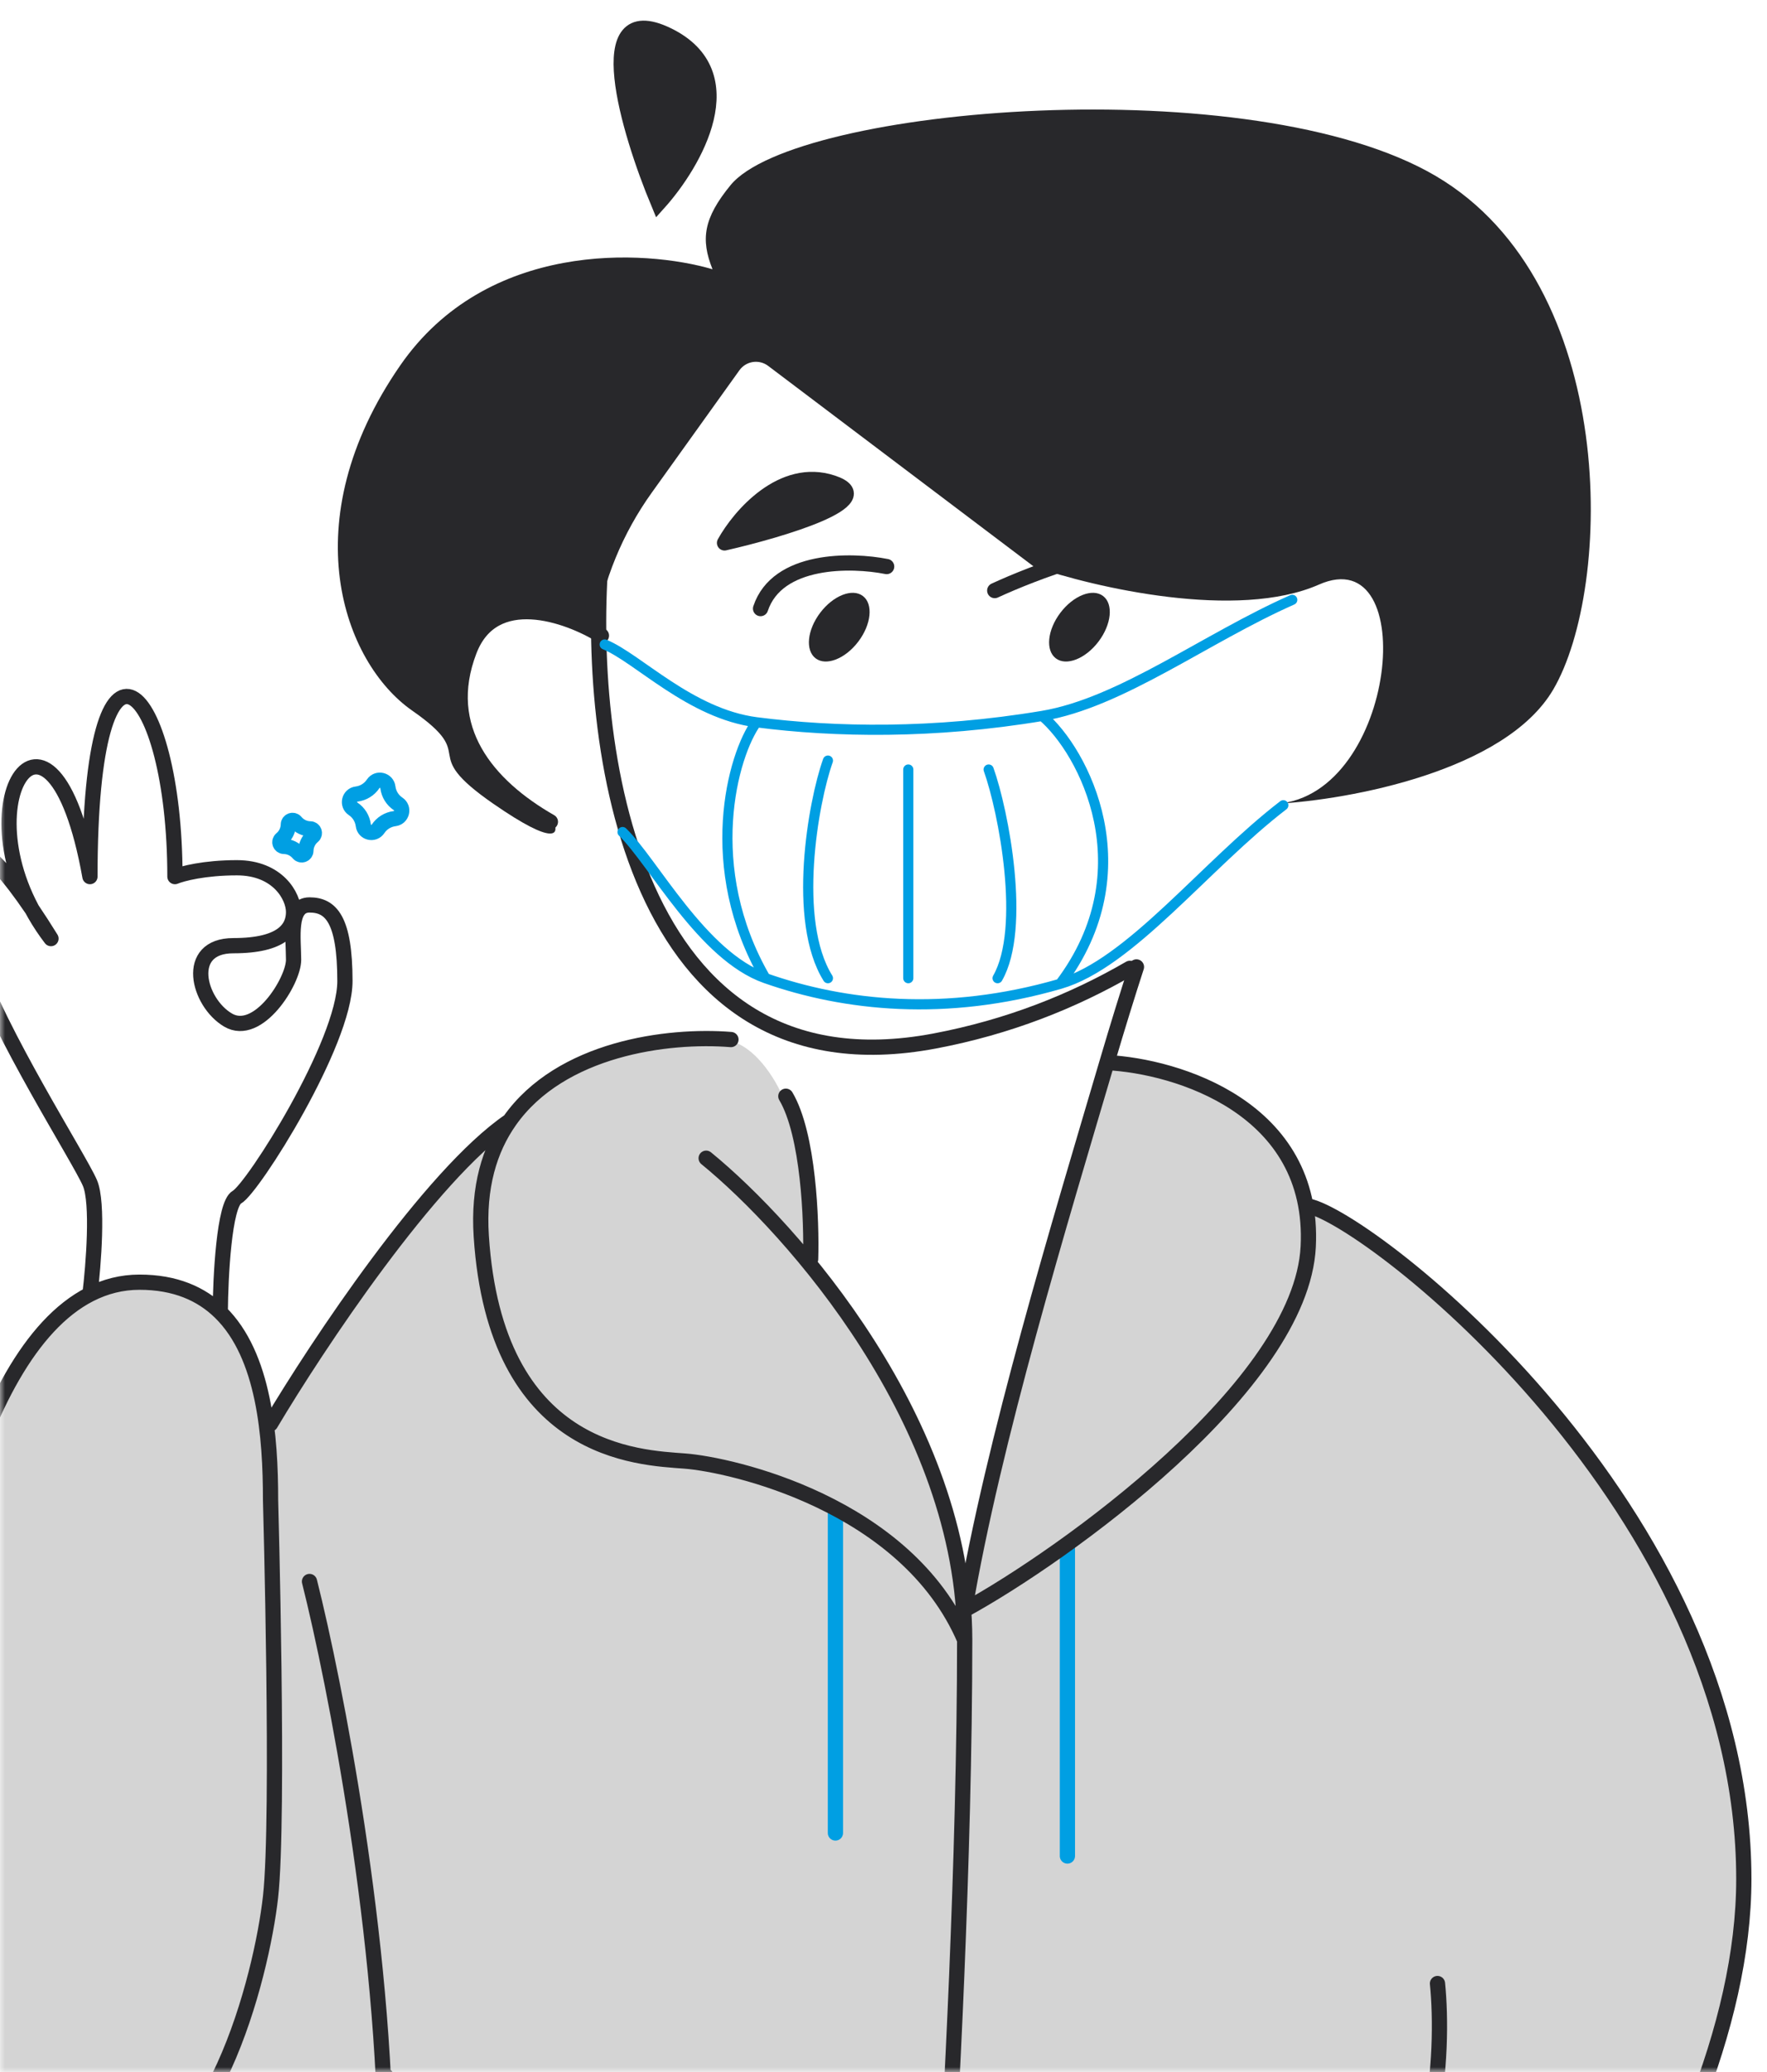 <?xml version="1.0" encoding="UTF-8"?> <svg xmlns="http://www.w3.org/2000/svg" xmlns:xlink="http://www.w3.org/1999/xlink" width="174" height="204" viewBox="0 0 174 204" fill="none"><mask id="mask0_1108_11001" style="mask-type:alpha" maskUnits="userSpaceOnUse" x="0" y="0" width="174" height="204"><rect width="174" height="204" fill="#D9D9D9"></rect></mask><g mask="url(#mask0_1108_11001)"><path d="M5.369 129.724L8.507 127.632L11.472 126.411H14.959L17.4 126.934L19.667 127.632L22.108 129.201L25.247 135.304L26.119 140.535L33.617 129.201L38.673 122.226L43.556 116.298L47.915 112.287L51.228 108.8L55.761 105.487L59.075 103.743L63.782 103.046C64.945 102.755 68.037 102.209 71.106 102.348C74.175 102.488 76.453 106.359 77.209 108.277L78.081 109.846L79.127 112.81V114.903L79.65 118.39V122.226V124.842L82.266 127.632L86.102 133.56L90.112 140.186L93.774 150.823L94.995 156.229L98.133 145.243L102.318 128.329L109.119 104.789H111.909L114.699 105.487L119.93 107.405L125.509 111.764L128.997 119.262H130.741L137.192 123.796L145.736 131.119L153.06 139.14L156.199 143.5L160.732 150.126L164.045 155.88L166.661 160.588L167.881 163.901L169.451 167.737L170.846 173.666L171.718 178.722V187.789L170.846 193.544L169.451 200.519L166.661 208.365L161.778 218.827L156.199 228.243L150.793 236.787L145.736 243.588L140.331 250.214L135.1 256.491C133.995 258.002 130.81 261.792 126.904 264.861C122.022 268.697 110.688 264.861 85.23 264.861C64.864 264.861 52.565 259.281 48.961 256.491L47.915 254.573L45.648 250.737L44.253 247.075L42.858 243.588L41.638 239.577L40.242 234.521L39.196 227.197L38.499 222.489L37.976 212.724V204.878L35.709 206.621L28.037 214.294L22.98 217.956L17.923 220.222L12.343 219.699C11.704 219.525 10.007 219.071 8.333 218.653C6.659 218.235 5.775 214.875 5.543 213.248L2.753 211.853L-2.129 206.621L-6.14 197.031L-7.36 191.103L-8.581 186.743V180.64L-8.058 172.096L-7.186 163.726L-5.268 153.962L-2.652 144.546L-0.909 139.489L1.532 135.13L5.369 129.724Z" fill="url(#pattern0_1108_11001)"></path><path d="M82.266 180.466V148.905M105.109 182.733V152.392" stroke="#009FE3" stroke-width="1.5" stroke-linecap="round" stroke-linejoin="round"></path><path d="M8.159 218.304C8.972 218.886 11.96 220.048 17.4 220.048C22.841 220.048 33.384 209.586 37.976 204.355M30.478 155.705C32.977 165.645 37.976 191.033 37.976 213.073C37.976 235.114 45.416 251.202 49.136 256.491C53.204 253.295 61.342 240.868 61.342 216.735C66.805 218.13 80.766 220.92 92.903 220.92C105.039 220.92 119.465 220.339 125.161 220.048C123.882 223.942 121.325 233.544 121.325 240.798C121.325 248.052 125.045 259.862 126.905 264.861C141.842 250.388 171.718 214.154 171.718 185C171.718 148.556 134.926 119.96 128.823 118.739M141.552 195.287C142.231 202.03 141.509 216.874 133.182 222.315" stroke="#28282B" stroke-width="1.5" stroke-linecap="round" stroke-linejoin="round"></path><path d="M111.909 95.199C111.067 97.788 110.069 101.001 109.004 104.615M109.004 104.615C104.401 120.224 97.785 141.93 94.995 158.495C104.76 153.148 128.125 136.42 128.823 122.749C129.52 109.079 115.901 104.964 109.004 104.615ZM79.825 123.97C79.941 120.192 79.615 111.694 77.383 107.928M71.978 102.348C65.759 101.847 55.217 103.199 50.182 110.355M94.995 161.46C89.241 148.033 71.978 144.197 67.444 143.848C62.911 143.5 48.787 143.151 47.392 121.703C47.077 116.867 48.205 113.164 50.182 110.355M94.995 161.46C94.995 140.117 78.023 120.948 69.537 114.031M94.995 161.46C94.995 182.803 93.6 208.946 92.902 219.35M26.642 140.186C31.233 132.464 42.37 115.687 50.182 110.355M8.856 127.426C-3.004 133.468 -7.704 161.063 -8.581 175.758C-9.453 193.021 -3.35 214.294 10.077 214.294C20.818 214.294 25.77 194.59 26.642 186.743C27.514 178.897 26.642 147.684 26.642 147.684C26.642 141.465 26.045 133.456 21.69 129.201M8.856 127.426C10.365 126.657 11.991 126.237 13.738 126.237C17.251 126.237 19.818 127.372 21.69 129.201M8.856 127.426C9.205 124.588 9.693 118.425 8.856 116.472C7.81 114.031 -0.037 101.825 -2.652 94.153C-5.015 87.221 -5.678 75.147 5.02 92.409C-4.57 79.855 5.02 64.859 8.856 86.306C8.856 58.581 17.226 67.126 17.226 86.306C17.923 86.016 20.12 85.434 23.329 85.434C27.339 85.434 28.909 88.224 28.909 89.794C28.909 91.363 27.863 93.107 22.98 93.107C18.098 93.107 19.493 98.686 22.457 100.43C25.421 102.174 28.909 96.594 28.909 94.502C28.909 92.409 28.386 89.096 30.478 89.096C32.571 89.096 33.965 90.491 33.965 96.594C33.965 102.697 24.898 116.995 23.329 117.867C22.073 118.565 21.713 125.714 21.69 129.201" stroke="#28282B" stroke-width="1.5" stroke-linecap="round" stroke-linejoin="round"></path><path d="M87.31 55.779C83.861 55.089 76.548 54.951 74.893 59.918M97.953 58.144C101.796 56.37 110.311 53.118 113.622 54.301" stroke="#28282B" stroke-width="1.5" stroke-linecap="round" stroke-linejoin="round"></path><path d="M71.346 53.452C72.824 50.791 77.022 45.883 81.989 47.539C86.956 49.194 76.963 52.17 71.346 53.452Z" fill="#28282B" stroke="#28282B" stroke-width="1.5" stroke-linecap="round" stroke-linejoin="round"></path><path d="M152.943 67.9C148.213 75.942 132.84 78.74 125.744 79.135C137.57 78.248 139.935 53.118 129.883 57.553C121.842 61.1 107.808 57.848 101.797 55.779L75.643 36.024C74.746 35.347 73.467 35.541 72.812 36.455L64.175 48.511C61.308 52.513 59.411 57.127 58.633 61.987L52.424 60.214L48.581 60.805L45.624 66.126V72.039L48.581 76.77L54.494 80.909C55.085 82.091 54.73 83.392 48.581 79.135C40.894 73.813 47.399 74.7 40.599 69.97C33.799 65.24 28.773 51.344 39.416 35.971C47.931 23.672 63.462 24.539 70.163 26.51C68.981 23.554 69.276 21.484 71.937 18.232C78.271 10.489 123.379 6.702 141.413 17.345C159.448 27.988 158.856 57.848 152.943 67.9Z" fill="#28282B"></path><path d="M59.224 62.579C55.873 60.509 48.581 57.907 46.216 64.057C43.259 71.744 47.989 77.361 54.198 80.909" stroke="#28282B" stroke-width="1.5" stroke-linecap="round"></path><path d="M59.224 54.596C57.647 72.926 62.003 108.167 92.041 102.491C99.283 101.122 105.673 98.58 111.258 95.339" stroke="#28282B" stroke-width="1.5" stroke-linecap="round"></path><path d="M64.842 20.006C68.389 16.064 73.534 7.234 65.729 3.45C57.924 -0.335 61.885 12.91 64.842 20.006Z" fill="#28282B" stroke="#28282B" stroke-width="1.5" stroke-linecap="round"></path><ellipse cx="82.643" cy="61.748" rx="3.851" ry="2.353" transform="rotate(-52.827 82.643 61.748)" fill="#28282B"></ellipse><ellipse cx="106.295" cy="61.748" rx="3.851" ry="2.353" transform="rotate(-52.827 106.295 61.748)" fill="#28282B"></ellipse><path d="M59.546 63.453C62.816 64.799 67.972 70.272 74.494 71.111M127.25 59.057C118.713 62.829 110.396 69.192 102.63 70.487M61.304 81.918C64.314 84.831 69.151 94.118 75.373 96.306M126.371 79.28C118.686 85.178 111.292 94.863 104.389 96.865M74.494 71.111C72.149 74.295 69.042 85.393 75.373 96.306M74.494 71.111C82.239 72.108 91.909 72.275 102.63 70.487M75.373 96.306C83.162 99.045 93.122 100.134 104.389 96.865M102.63 70.487C106.734 73.959 112.83 85.698 104.389 96.865M81.528 74.884C80.062 78.987 78.011 90.678 81.528 96.306M97.355 75.763C98.82 79.866 101.048 91.382 98.234 96.306M89.441 75.763V96.306" stroke="#009FE3" stroke-linecap="round" stroke-linejoin="round"></path><path d="M28.395 81.172C28.401 80.793 28.876 80.626 29.118 80.918C29.473 81.346 29.999 81.598 30.556 81.607C30.935 81.613 31.102 82.088 30.81 82.33C30.381 82.686 30.129 83.211 30.12 83.768C30.113 84.148 29.639 84.314 29.396 84.022C29.041 83.594 28.516 83.341 27.959 83.332C27.58 83.326 27.413 82.851 27.705 82.609C28.134 82.253 28.385 81.729 28.395 81.172Z" stroke="#009FE3" stroke-width="1.5"></path><path d="M36.745 77.171C37.154 76.557 38.106 76.782 38.196 77.515C38.278 78.179 38.645 78.776 39.203 79.147C39.817 79.555 39.592 80.508 38.859 80.598C38.194 80.68 37.599 81.047 37.228 81.605C36.819 82.219 35.867 81.994 35.777 81.261C35.695 80.597 35.327 80.001 34.769 79.63C34.155 79.221 34.38 78.269 35.112 78.179C35.777 78.097 36.374 77.729 36.745 77.171Z" stroke="#009FE3" stroke-width="1.5"></path></g><defs><pattern id="pattern0_1108_11001" patternUnits="userSpaceOnUse" patternTransform="matrix(5.445 0 0 8.418 -8.182 102.765)" preserveAspectRatio="none" viewBox="0.532 0.742 7.26 11.225" width="1" height="1"><use xlink:href="#pattern0_1108_11001_inner" transform="translate(-7.26 0)"></use><g id="pattern0_1108_11001_inner"><ellipse cx="3.3" cy="2.551" rx="2.946" ry="1.5" transform="rotate(-23.515 3.3 2.551)" fill="#28282B"></ellipse></g><use xlink:href="#pattern0_1108_11001_inner" transform="translate(-3.63 5.612)"></use><use xlink:href="#pattern0_1108_11001_inner" transform="translate(3.63 5.612)"></use></pattern></defs></svg> 
